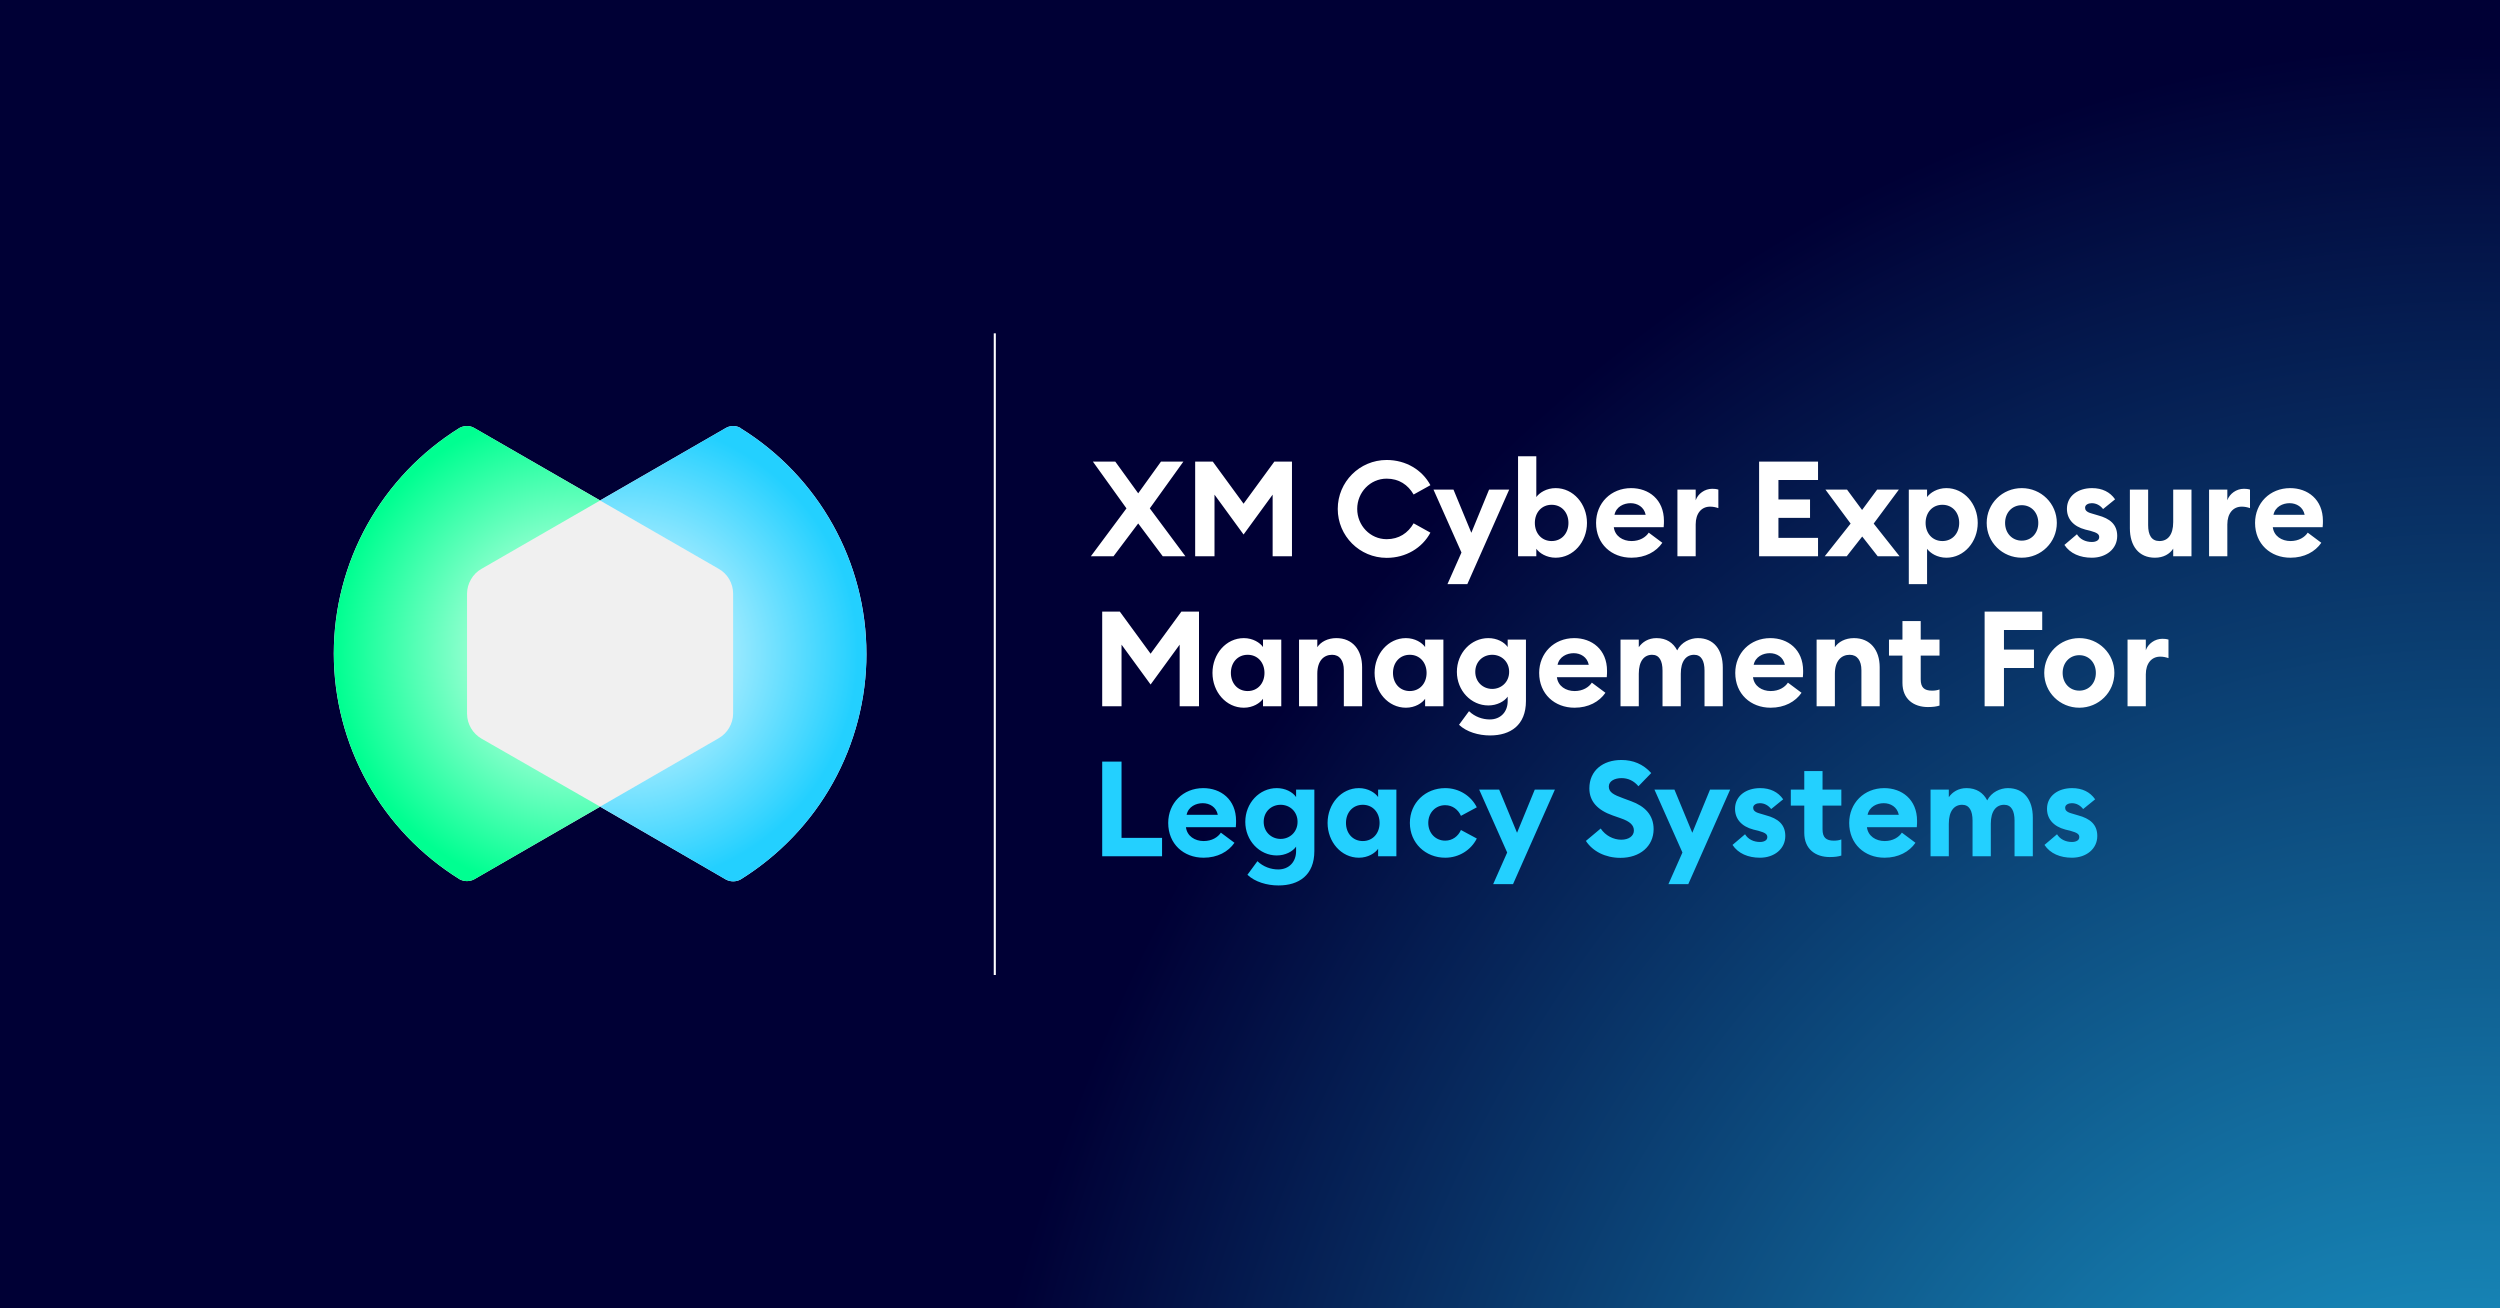 <svg width="1200" height="628" viewBox="0 0 1200 628" fill="none" xmlns="http://www.w3.org/2000/svg">
<rect x="0" y="0" width="1200" height="628" fill="#808080" stroke="none"/>
<g clip-path="url(#clip0_3437_15220)">
<rect width="1200" height="628" fill="#000035"/>
<ellipse opacity="0.88" cx="1181" cy="708" rx="711" ry="709" transform="rotate(-90 1181 708)" fill="url(#paint0_radial_3437_15220)"/>
<path d="M415.899 313.811C415.899 335.48 410.345 356.805 399.783 375.777C389.222 394.72 373.999 410.62 355.495 422.13C354.43 422.732 353.192 423.048 351.926 423.048C350.66 423.048 349.451 422.732 348.358 422.13L288.039 387.2L227.692 422.015C226.628 422.618 225.39 422.933 224.124 422.933C222.858 422.933 221.649 422.618 220.556 422.015C202.08 410.506 186.857 394.605 176.324 375.662C165.763 356.691 160.208 335.337 160.208 313.696C160.208 292.055 165.763 270.702 176.324 251.759C186.886 232.816 202.109 216.858 220.556 205.406C221.649 204.803 222.915 204.488 224.124 204.488C225.333 204.488 226.628 204.803 227.692 205.464L288.039 240.221L348.358 205.464C349.451 204.803 350.717 204.488 351.926 204.488C353.135 204.488 354.43 204.803 355.495 205.464V205.55C373.999 217.001 389.222 232.959 399.783 251.902C410.345 270.845 415.899 292.17 415.899 313.84V313.811Z" fill="#F0F0F0"/>
<path d="M415.9 313.811C415.9 335.48 410.346 356.805 399.784 375.777C389.223 394.72 373.999 410.62 355.495 422.13C354.43 422.732 353.193 423.048 351.927 423.048C350.66 423.048 349.452 422.732 348.358 422.13L288.04 387.2L344.934 354.366C347.034 353.16 348.79 351.438 349.999 349.343C351.207 347.277 351.898 344.923 351.898 342.512V284.909C351.898 282.469 351.236 280.144 350.027 278.02C348.819 275.925 347.034 274.174 344.905 272.998L288.011 240.221L348.329 205.464C349.423 204.803 350.689 204.488 351.898 204.488C353.107 204.488 354.402 204.803 355.466 205.464V205.55C373.97 217.001 389.194 232.959 399.755 251.902C410.317 270.845 415.871 292.17 415.871 313.84L415.9 313.811Z" fill="url(#paint1_radial_3437_15220)"/>
<path d="M231.117 354.538L288.068 387.2L227.721 422.015C226.656 422.618 225.419 422.933 224.153 422.933C222.887 422.933 221.678 422.618 220.584 422.015C202.109 410.506 186.886 394.605 176.353 375.662C165.791 356.691 160.237 335.337 160.237 313.696C160.237 292.055 165.791 270.702 176.353 251.759C186.914 232.816 202.138 216.858 220.584 205.406C221.678 204.803 222.944 204.488 224.153 204.488C225.361 204.488 226.656 204.803 227.721 205.464L288.068 240.221L231.117 273.055C229.016 274.232 227.29 275.983 226.081 278.078C224.872 280.144 224.21 282.498 224.182 284.909V342.684C224.21 345.124 224.872 347.42 226.081 349.515C227.29 351.611 229.045 353.333 231.117 354.538V354.538Z" fill="url(#paint2_radial_3437_15220)"/>
<line x1="477.5" y1="160" x2="477.5" y2="468" stroke="white"/>
<path d="M558.112 267L546.336 251.256L534.496 267L523.616 267L540.704 244.024L524.576 221.56L535.328 221.56L546.336 236.792L557.28 221.56L568.032 221.56L551.904 244.024L568.992 267L558.112 267ZM596.913 256.568L582.961 237.432L582.961 267L573.681 267L573.681 221.56L582.129 221.56L596.913 241.784L611.697 221.56L620.145 221.56L620.145 267L610.865 267L610.865 237.432L596.913 256.568ZM642.118 244.28C642.118 231.288 652.614 220.792 665.606 220.792C674.886 220.792 682.694 225.592 686.598 232.888L678.534 237.368C675.846 232.696 671.494 229.752 665.606 229.752C657.67 229.752 651.462 236.344 651.462 244.28C651.462 252.216 657.67 258.808 665.606 258.808C671.494 258.808 675.846 255.864 678.534 251.192L686.598 255.672C682.694 262.968 674.886 267.768 665.606 267.768C652.614 267.768 642.118 257.272 642.118 244.28ZM704.322 280.376L694.786 280.376L701.506 265.208L688.066 235L697.666 235L706.242 255.736L714.754 235L724.418 235L704.322 280.376ZM737.43 263.416L737.43 267L728.662 267L728.662 219L737.43 219L737.43 238.584C738.902 236.536 742.294 234.296 746.71 234.296C755.222 234.296 761.75 241.912 761.75 251C761.75 260.088 755.222 267.704 746.71 267.704C742.294 267.704 738.902 265.464 737.43 263.416ZM752.854 251C752.854 246.008 749.59 242.296 744.79 242.296C739.99 242.296 736.726 246.008 736.726 251C736.726 255.992 739.99 259.704 744.79 259.704C749.59 259.704 752.854 255.992 752.854 251ZM766.114 251C766.114 241.528 773.218 234.296 782.946 234.296C791.33 234.296 798.69 239.672 798.69 250.04C798.69 250.808 798.69 251.704 798.562 253.048L774.626 253.048C775.138 257.336 778.914 259.704 783.138 259.704C787.106 259.704 789.986 257.848 791.394 255.672L797.922 260.536C794.978 264.824 789.794 267.704 783.074 267.704C773.538 267.704 766.114 261.112 766.114 251ZM782.69 241.528C779.426 241.528 775.778 243.192 774.946 247.096L789.922 247.096C789.154 243.32 785.954 241.528 782.69 241.528ZM805.162 267L805.162 235L813.93 235L813.93 240.12C815.018 236.984 818.282 234.616 821.866 234.616C822.762 234.616 823.722 234.68 824.81 235L824.81 243.896C823.466 243.448 822.25 243.192 820.842 243.192C816.682 243.192 813.93 246.456 813.93 251.704L813.93 267L805.162 267ZM844.369 267L844.369 221.56L872.657 221.56L872.657 230.392L853.649 230.392L853.649 239.736L868.817 239.736L868.817 248.568L853.649 248.568L853.649 258.168L872.657 258.168L872.657 267L844.369 267ZM875.88 267L888.296 251.32L876.2 235L886.568 235L893.8 244.792L901.032 235L911.464 235L899.368 251.32L911.784 267L901.288 267L893.864 257.528L886.44 267L875.88 267ZM916.224 280.376L916.224 235L924.992 235L924.992 238.584C926.464 236.536 929.856 234.296 934.272 234.296C942.784 234.296 949.312 241.912 949.312 251C949.312 260.088 942.784 267.704 934.272 267.704C929.856 267.704 926.464 265.464 924.992 263.416L924.992 280.376L916.224 280.376ZM940.416 251C940.416 246.008 937.152 242.296 932.352 242.296C927.552 242.296 924.288 246.008 924.288 251C924.288 255.992 927.552 259.704 932.352 259.704C937.152 259.704 940.416 255.992 940.416 251ZM987.276 251C987.276 260.344 979.724 267.704 970.444 267.704C961.164 267.704 953.612 260.344 953.612 251C953.612 241.656 961.164 234.296 970.444 234.296C979.724 234.296 987.276 241.656 987.276 251ZM962.444 251C962.444 255.928 965.836 259.512 970.444 259.512C975.052 259.512 978.38 255.928 978.38 251C978.38 246.072 975.052 242.488 970.444 242.488C965.836 242.488 962.444 246.072 962.444 251ZM1016.26 257.272C1016.26 263.48 1010.95 267.704 1004.1 267.704C998.469 267.704 993.669 265.72 990.917 261.56L996.933 256.44C998.341 258.808 1001.03 260.152 1004.1 260.152C1005.89 260.152 1007.62 259.448 1007.62 257.848C1007.62 256.504 1006.85 255.736 1003.33 254.776L1000.97 254.2C995.077 252.664 992.005 248.888 992.133 243.96C992.261 238.072 997.381 234.296 1004.17 234.296C1009.03 234.296 1012.81 236.152 1015.24 239.672L1009.48 244.344C1008.01 242.488 1006.15 241.528 1004.04 241.528C1002.5 241.528 1000.84 242.232 1000.84 243.704C1000.84 244.664 1001.29 245.752 1003.97 246.456L1006.98 247.352C1012.74 248.888 1016.26 251.704 1016.26 257.272ZM1022.34 253.56L1022.34 235L1031.11 235L1031.11 252.088C1031.11 256.888 1032.77 259.704 1036.55 259.704C1040.45 259.704 1043.14 256.824 1043.14 250.616L1043.14 235L1051.91 235L1051.91 267L1043.14 267L1043.14 263.352C1041.48 265.912 1038.47 267.704 1034.37 267.704C1026.63 267.704 1022.34 262.072 1022.34 253.56ZM1060.35 267L1060.35 235L1069.12 235L1069.12 240.12C1070.21 236.984 1073.47 234.616 1077.05 234.616C1077.95 234.616 1078.91 234.68 1080 235L1080 243.896C1078.65 243.448 1077.44 243.192 1076.03 243.192C1071.87 243.192 1069.12 246.456 1069.12 251.704L1069.12 267L1060.35 267ZM1082.43 251C1082.43 241.528 1089.53 234.296 1099.26 234.296C1107.64 234.296 1115 239.672 1115 250.04C1115 250.808 1115 251.704 1114.87 253.048L1090.94 253.048C1091.45 257.336 1095.23 259.704 1099.45 259.704C1103.42 259.704 1106.3 257.848 1107.71 255.672L1114.23 260.536C1111.29 264.824 1106.11 267.704 1099.39 267.704C1089.85 267.704 1082.43 261.112 1082.43 251ZM1099 241.528C1095.74 241.528 1092.09 243.192 1091.26 247.096L1106.23 247.096C1105.47 243.32 1102.27 241.528 1099 241.528ZM552.288 328.568L538.336 309.432L538.336 339L529.056 339L529.056 293.56L537.504 293.56L552.288 313.784L567.072 293.56L575.52 293.56L575.52 339L566.24 339L566.24 309.432L552.288 328.568ZM581.989 323C581.989 313.912 588.517 306.296 597.029 306.296C601.445 306.296 604.837 308.536 606.245 310.584L606.245 307L615.013 307L615.013 339L606.245 339L606.245 335.416C604.837 337.464 601.445 339.704 597.029 339.704C588.517 339.704 581.989 332.088 581.989 323ZM606.949 323C606.949 318.008 603.685 314.296 598.885 314.296C594.085 314.296 590.821 318.008 590.821 323C590.821 327.992 594.085 331.704 598.885 331.704C603.685 331.704 606.949 327.992 606.949 323ZM623.537 339L623.537 307L632.305 307L632.305 310.648C633.969 308.088 637.297 306.296 641.457 306.296C649.201 306.296 653.809 311.928 653.809 320.248L653.809 339L645.041 339L645.041 321.72C645.041 317.112 643.057 314.296 639.409 314.296C635.377 314.296 632.305 317.24 632.305 323.384L632.305 339L623.537 339ZM659.801 323C659.801 313.912 666.329 306.296 674.841 306.296C679.257 306.296 682.649 308.536 684.057 310.584L684.057 307L692.825 307L692.825 339L684.057 339L684.057 335.416C682.649 337.464 679.257 339.704 674.841 339.704C666.329 339.704 659.801 332.088 659.801 323ZM684.761 323C684.761 318.008 681.497 314.296 676.697 314.296C671.897 314.296 668.633 318.008 668.633 323C668.633 327.992 671.897 331.704 676.697 331.704C681.497 331.704 684.761 327.992 684.761 323ZM732.453 336.504C732.453 348.088 725.029 353.016 715.237 353.016C709.733 353.016 703.973 351.352 700.325 347.896L705.125 341.368C707.941 344.056 711.589 345.336 715.109 345.336C720.293 345.336 723.685 341.688 723.685 336.568L723.685 334.392C722.021 336.76 718.501 338.616 714.405 338.616C706.085 338.616 699.301 331.448 699.301 322.488C699.301 313.464 706.085 306.296 714.405 306.296C718.501 306.296 722.021 308.152 723.685 310.584L723.685 307L732.453 307L732.453 336.504ZM708.133 322.488C708.133 327.352 711.845 330.68 716.261 330.68C720.677 330.68 724.389 327.352 724.389 322.488C724.389 317.56 720.677 314.296 716.261 314.296C711.845 314.296 708.133 317.56 708.133 322.488ZM738.801 323C738.801 313.528 745.905 306.296 755.633 306.296C764.017 306.296 771.377 311.672 771.377 322.04C771.377 322.808 771.377 323.704 771.249 325.048L747.313 325.048C747.825 329.336 751.601 331.704 755.825 331.704C759.793 331.704 762.673 329.848 764.081 327.672L770.609 332.536C767.665 336.824 762.481 339.704 755.761 339.704C746.225 339.704 738.801 333.112 738.801 323ZM755.377 313.528C752.113 313.528 748.465 315.192 747.633 319.096L762.609 319.096C761.841 315.32 758.641 313.528 755.377 313.528ZM777.849 339L777.849 307L786.617 307L786.617 310.648C788.345 308.152 791.225 306.296 795.129 306.296C799.801 306.296 803.129 308.472 805.049 312.184C807.033 308.216 811.321 306.296 814.969 306.296C822.585 306.296 826.937 311.8 826.937 320.44L826.937 339L818.169 339L818.169 321.912C818.169 317.176 816.633 314.296 813.177 314.296C809.401 314.296 806.777 317.24 806.777 323.384L806.777 339L798.009 339L798.009 321.912C798.009 317.176 796.473 314.296 793.017 314.296C789.241 314.296 786.617 317.24 786.617 323.384L786.617 339L777.849 339ZM832.926 323C832.926 313.528 840.03 306.296 849.758 306.296C858.142 306.296 865.502 311.672 865.502 322.04C865.502 322.808 865.502 323.704 865.374 325.048L841.438 325.048C841.95 329.336 845.726 331.704 849.95 331.704C853.918 331.704 856.798 329.848 858.206 327.672L864.734 332.536C861.79 336.824 856.606 339.704 849.886 339.704C840.35 339.704 832.926 333.112 832.926 323ZM849.502 313.528C846.238 313.528 842.59 315.192 841.758 319.096L856.734 319.096C855.966 315.32 852.766 313.528 849.502 313.528ZM871.974 339L871.974 307L880.742 307L880.742 310.648C882.406 308.088 885.734 306.296 889.894 306.296C897.638 306.296 902.246 311.928 902.246 320.248L902.246 339L893.478 339L893.478 321.72C893.478 317.112 891.494 314.296 887.846 314.296C883.814 314.296 880.742 317.24 880.742 323.384L880.742 339L871.974 339ZM930.968 338.68C929.56 339.128 927.832 339.384 925.4 339.384C918.616 339.384 913.176 335.608 913.176 327.8L913.176 314.68L906.712 314.68L906.712 307L913.176 307L913.176 298.104L921.944 298.104L921.944 307L930.968 307L930.968 314.68L921.944 314.68L921.944 326.072C921.944 329.976 923.608 331.512 927.384 331.512C928.792 331.512 929.944 331.32 930.968 330.936L930.968 338.68ZM952.619 339L952.619 293.56L980.267 293.56L980.267 302.392L961.899 302.392L961.899 311.8L976.299 311.8L976.299 320.632L961.899 320.632L961.899 339L952.619 339ZM1014.9 323C1014.9 332.344 1007.35 339.704 998.069 339.704C988.789 339.704 981.237 332.344 981.237 323C981.237 313.656 988.789 306.296 998.069 306.296C1007.35 306.296 1014.9 313.656 1014.9 323ZM990.069 323C990.069 327.928 993.461 331.512 998.069 331.512C1002.68 331.512 1006.01 327.928 1006.01 323C1006.01 318.072 1002.68 314.488 998.069 314.488C993.461 314.488 990.069 318.072 990.069 323ZM1021.22 339L1021.22 307L1029.99 307L1029.99 312.12C1031.08 308.984 1034.34 306.616 1037.93 306.616C1038.82 306.616 1039.78 306.68 1040.87 307L1040.87 315.896C1039.53 315.448 1038.31 315.192 1036.9 315.192C1032.74 315.192 1029.99 318.456 1029.99 323.704L1029.99 339L1021.22 339Z" fill="white"/>
<path d="M529.056 411L529.056 365.56L538.336 365.56L538.336 402.168L557.792 402.168L557.792 411L529.056 411ZM560.739 395C560.739 385.528 567.843 378.296 577.571 378.296C585.955 378.296 593.315 383.672 593.315 394.04C593.315 394.808 593.315 395.704 593.187 397.048L569.251 397.048C569.763 401.336 573.539 403.704 577.763 403.704C581.731 403.704 584.611 401.848 586.019 399.672L592.547 404.536C589.603 408.824 584.419 411.704 577.699 411.704C568.163 411.704 560.739 405.112 560.739 395ZM577.315 385.528C574.051 385.528 570.403 387.192 569.571 391.096L584.547 391.096C583.779 387.32 580.579 385.528 577.315 385.528ZM630.891 408.504C630.891 420.088 623.467 425.016 613.675 425.016C608.171 425.016 602.411 423.352 598.763 419.896L603.563 413.368C606.379 416.056 610.027 417.336 613.547 417.336C618.731 417.336 622.123 413.688 622.123 408.568L622.123 406.392C620.459 408.76 616.939 410.616 612.843 410.616C604.523 410.616 597.739 403.448 597.739 394.488C597.739 385.464 604.523 378.296 612.843 378.296C616.939 378.296 620.459 380.152 622.123 382.584L622.123 379L630.891 379L630.891 408.504ZM606.571 394.488C606.571 399.352 610.283 402.68 614.699 402.68C619.115 402.68 622.827 399.352 622.827 394.488C622.827 389.56 619.115 386.296 614.699 386.296C610.283 386.296 606.571 389.56 606.571 394.488ZM637.239 395C637.239 385.912 643.767 378.296 652.279 378.296C656.695 378.296 660.087 380.536 661.495 382.584L661.495 379L670.263 379L670.263 411L661.495 411L661.495 407.416C660.087 409.464 656.695 411.704 652.279 411.704C643.767 411.704 637.239 404.088 637.239 395ZM662.199 395C662.199 390.008 658.935 386.296 654.135 386.296C649.335 386.296 646.071 390.008 646.071 395C646.071 399.992 649.335 403.704 654.135 403.704C658.935 403.704 662.199 399.992 662.199 395ZM708.867 402.488C706.115 407.992 700.355 411.704 693.699 411.704C684.227 411.704 676.739 404.664 676.739 395C676.739 385.336 684.227 378.296 693.699 378.296C700.355 378.296 706.115 382.008 708.867 387.512L701.251 391.608C699.971 388.664 697.219 386.488 693.699 386.488C689.091 386.488 685.571 390.072 685.571 395C685.571 399.928 689.091 403.512 693.699 403.512C697.219 403.512 699.971 401.336 701.251 398.392L708.867 402.488ZM726.259 424.376L716.723 424.376L723.443 409.208L710.003 379L719.603 379L728.179 399.736L736.691 379L746.355 379L726.259 424.376ZM761.228 403.64L768.332 397.688C770.572 401.08 774.476 403.064 778.188 403.064C781.836 403.064 784.268 401.272 784.268 398.648C784.268 396.088 782.412 394.296 777.932 392.76L774.092 391.416C766.796 388.856 762.892 384.632 762.892 378.424C762.892 369.848 769.42 364.792 778.252 364.792C783.82 364.792 788.684 366.712 792.588 371.064L786.444 377.4C784.268 374.776 781.452 373.496 778.316 373.496C775.18 373.496 772.236 374.84 772.236 377.528C772.236 380.28 774.476 381.496 779.276 383.224L782.924 384.568C789.58 387 793.74 391.224 793.74 398.072C793.676 406.2 787.212 411.768 777.804 411.768C770.572 411.768 764.492 408.632 761.228 403.64ZM810.384 424.376L800.848 424.376L807.568 409.208L794.128 379L803.728 379L812.304 399.736L820.816 379L830.48 379L810.384 424.376ZM856.949 401.272C856.949 407.48 851.637 411.704 844.789 411.704C839.157 411.704 834.357 409.72 831.605 405.56L837.621 400.44C839.029 402.808 841.717 404.152 844.789 404.152C846.581 404.152 848.309 403.448 848.309 401.848C848.309 400.504 847.541 399.736 844.021 398.776L841.653 398.2C835.765 396.664 832.693 392.888 832.821 387.96C832.949 382.072 838.069 378.296 844.853 378.296C849.717 378.296 853.493 380.152 855.925 383.672L850.165 388.344C848.693 386.488 846.837 385.528 844.725 385.528C843.189 385.528 841.525 386.232 841.525 387.704C841.525 388.664 841.973 389.752 844.661 390.456L847.669 391.352C853.429 392.888 856.949 395.704 856.949 401.272ZM883.843 410.68C882.435 411.128 880.707 411.384 878.275 411.384C871.491 411.384 866.051 407.608 866.051 399.8L866.051 386.68L859.587 386.68L859.587 379L866.051 379L866.051 370.104L874.819 370.104L874.819 379L883.843 379L883.843 386.68L874.819 386.68L874.819 398.072C874.819 401.976 876.483 403.512 880.259 403.512C881.667 403.512 882.819 403.32 883.843 402.936L883.843 410.68ZM887.614 395C887.614 385.528 894.718 378.296 904.446 378.296C912.83 378.296 920.19 383.672 920.19 394.04C920.19 394.808 920.19 395.704 920.062 397.048L896.126 397.048C896.638 401.336 900.414 403.704 904.638 403.704C908.606 403.704 911.486 401.848 912.894 399.672L919.422 404.536C916.478 408.824 911.294 411.704 904.574 411.704C895.038 411.704 887.614 405.112 887.614 395ZM904.19 385.528C900.926 385.528 897.278 387.192 896.446 391.096L911.422 391.096C910.654 387.32 907.454 385.528 904.19 385.528ZM926.662 411L926.662 379L935.43 379L935.43 382.648C937.158 380.152 940.038 378.296 943.942 378.296C948.614 378.296 951.942 380.472 953.862 384.184C955.846 380.216 960.134 378.296 963.782 378.296C971.398 378.296 975.75 383.8 975.75 392.44L975.75 411L966.982 411L966.982 393.912C966.982 389.176 965.446 386.296 961.99 386.296C958.214 386.296 955.59 389.24 955.59 395.384L955.59 411L946.822 411L946.822 393.912C946.822 389.176 945.286 386.296 941.83 386.296C938.054 386.296 935.43 389.24 935.43 395.384L935.43 411L926.662 411ZM1006.7 401.272C1006.7 407.48 1001.39 411.704 994.539 411.704C988.907 411.704 984.107 409.72 981.355 405.56L987.371 400.44C988.779 402.808 991.467 404.152 994.539 404.152C996.331 404.152 998.059 403.448 998.059 401.848C998.059 400.504 997.291 399.736 993.771 398.776L991.403 398.2C985.515 396.664 982.443 392.888 982.571 387.96C982.699 382.072 987.819 378.296 994.603 378.296C999.467 378.296 1003.24 380.152 1005.67 383.672L999.915 388.344C998.443 386.488 996.587 385.528 994.475 385.528C992.939 385.528 991.275 386.232 991.275 387.704C991.275 388.664 991.723 389.752 994.411 390.456L997.419 391.352C1003.18 392.888 1006.7 395.704 1006.7 401.272Z" fill="#23D0FF"/>
</g>
<defs>
<radialGradient id="paint0_radial_3437_15220" cx="0" cy="0" r="1" gradientUnits="userSpaceOnUse" gradientTransform="translate(1016.55 709.558) scale(851.265 724.514)">
<stop stop-color="#23D0FF"/>
<stop offset="1" stop-color="#23D0FF" stop-opacity="0"/>
</radialGradient>
<radialGradient id="paint1_radial_3437_15220" cx="0" cy="0" r="1" gradientUnits="userSpaceOnUse" gradientTransform="translate(299.637 313.467) scale(116.838 116.527)">
<stop stop-color="white"/>
<stop offset="0.96" stop-color="#23D0FF"/>
</radialGradient>
<radialGradient id="paint2_radial_3437_15220" cx="0" cy="0" r="1" gradientUnits="userSpaceOnUse" gradientTransform="translate(277.392 313.151) scale(116.78 116.47)">
<stop stop-color="white"/>
<stop offset="1" stop-color="#00FF91"/>
</radialGradient>
<clipPath id="clip0_3437_15220">
<rect width="1200" height="628" fill="white"/>
</clipPath>
</defs>
</svg>
